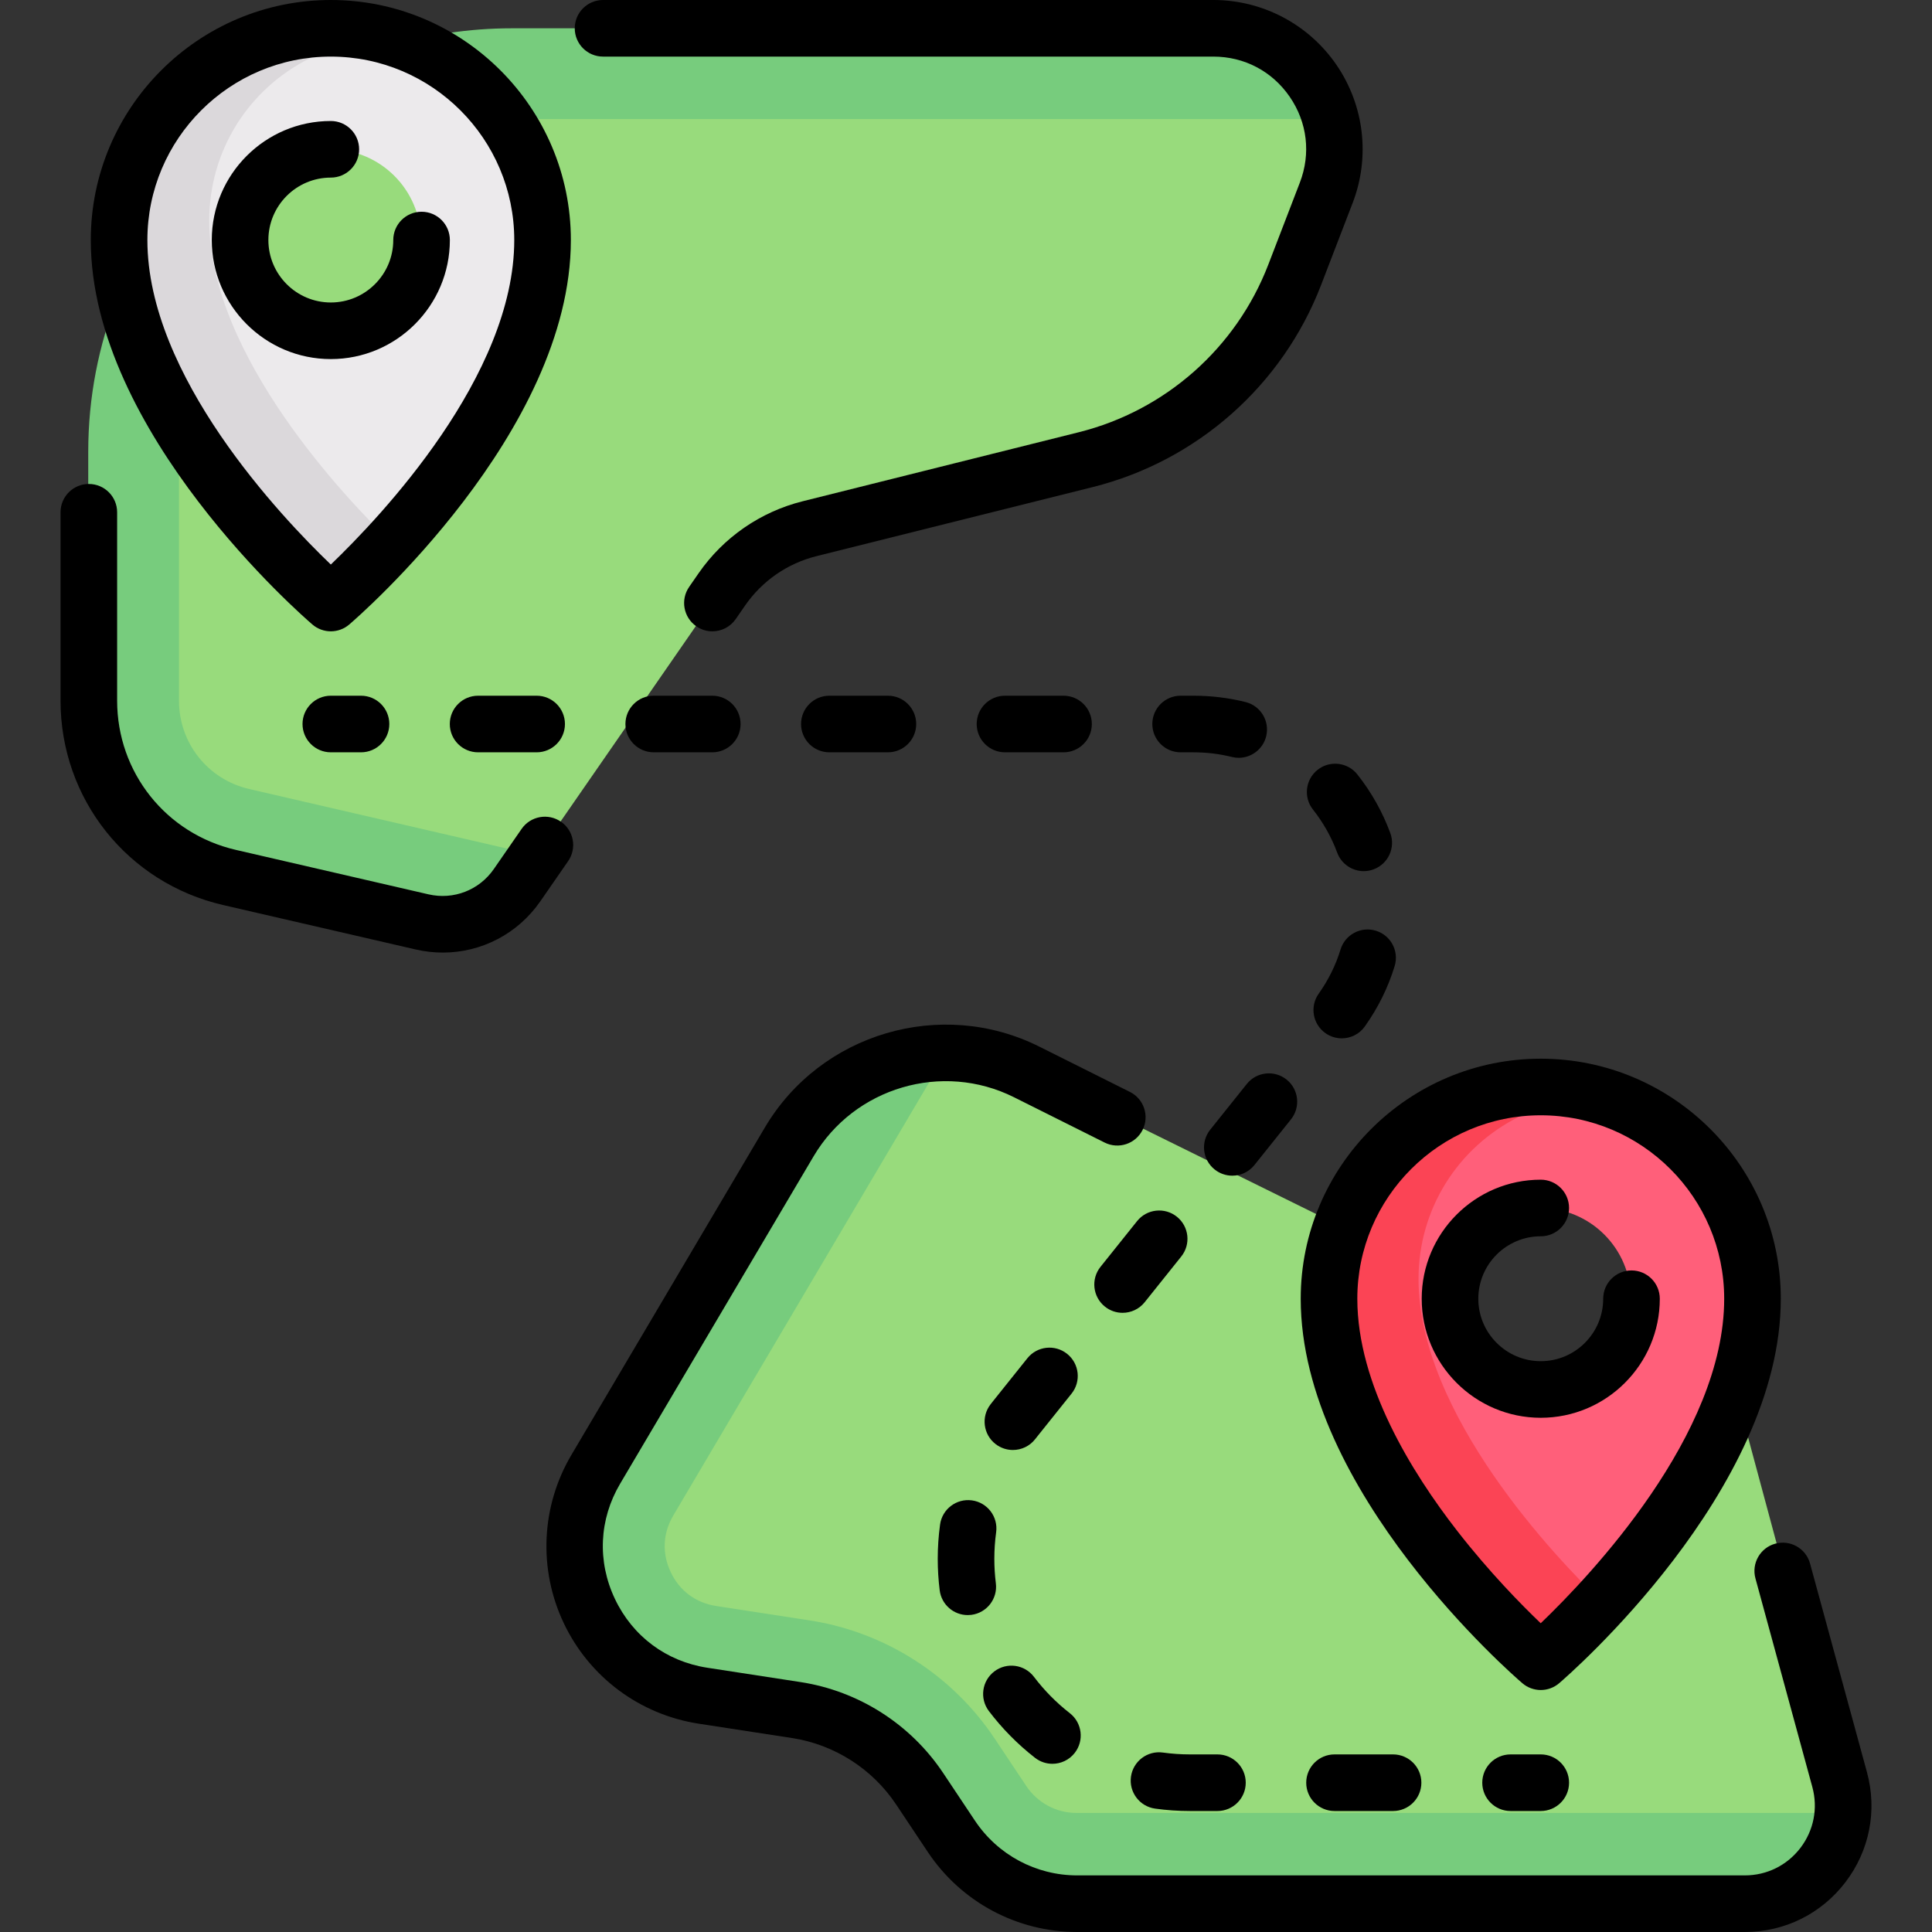 <?xml version="1.0" encoding="UTF-8" standalone="no"?><!-- icon666.com - MILLIONS OF FREE VECTOR ICONS --><svg width="1024" height="1024" id="Capa_1" enable-background="new 0 0 512 512" viewBox="0 0 512 512" xmlns="http://www.w3.org/2000/svg"><rect x="0" y="0" width="512" height="512" fill="#333333" stroke="none"/><g><g><path d="m321.39 7.5h-156.007c-78.424 0-142 63.576-142 142v36.174c0 22.396 15.459 41.829 37.282 46.865l51.033 11.777c9.597 2.215 19.574-1.646 25.18-9.744l54.268-78.388c5.538-7.999 13.796-13.711 23.234-16.07l73.196-18.299c25.337-6.334 46.001-24.615 55.376-48.992l8.365-21.748c8.077-21.002-7.425-43.575-29.927-43.575z" fill="#98db7c"/><g fill="#77cc7d"><path d="m87.512 23.533c10.46 0 19.901 4.102 27.039 10.664 6.762-1.666 13.789-2.648 21.058-2.648h216.842c-3.505-13.439-15.636-24.049-31.061-24.049h-185.781c-22.849 0-44.075 6.868-61.804 18.595 4.294-1.571 8.869-2.562 13.707-2.562z"/><path d="m47.431 185.675v-65.949c0-11.985 2.424-23.409 6.773-33.836-4.27-6.373-6.773-14.03-6.773-22.277 0-6.947 1.928-13.382 5.037-19.078-18.017 19.909-29.085 46.225-29.085 75.191v65.948c0 22.397 15.459 41.829 37.282 46.865l51.032 11.777c9.597 2.214 19.575-1.646 25.181-9.744l5.437-7.853-76.245-17.614c-10.975-2.532-18.639-12.169-18.639-23.43z"/></g><path d="m487.741 471.845-25.324-94.059-23.224-11.457c-6.931 9.69-18.212 16.059-31.035 16.059-21.103 0-38.211-17.107-38.211-38.21 0-3.89.753-7.569 1.833-11.106l-99.98-49.324c-22.562-11.13-49.888-2.993-62.687 18.665l-51.386 86.959c-14.429 24.42.377 55.692 28.413 60.005l24.716 3.803c13.345 2.053 25.213 9.622 32.703 20.858l8.409 12.614c7.434 11.15 19.948 17.848 33.349 17.848h177.25c17.068 0 29.518-16.15 25.174-32.655z" fill="#98db7c"/><path d="m135.663 34.58c-8.047-13.453-21.753-23.111-37.153-26.035-35.818-6.798-67.111 20.481-67.111 55.068 0 38.757 36.437 77.515 50.587 91.105 3.113 2.989 7.962 2.967 11.075-.023 17.756-17.057 70.433-73.587 42.602-120.115zm-48.151 53.082c-13.282 0-24.048-10.767-24.048-24.048s10.766-24.049 24.048-24.049 24.048 10.767 24.048 24.048-10.766 24.049-24.048 24.049z" fill="#eceaec"/><path d="m456.308 315.144c-8.047-13.453-21.752-23.111-37.153-26.034-35.818-6.798-67.111 20.481-67.111 55.068 0 38.757 36.437 77.515 50.587 91.105 3.113 2.989 7.962 2.967 11.075-.023 17.756-17.058 70.433-73.587 42.602-120.116zm-48.151 53.082c-13.282 0-24.048-10.767-24.048-24.048 0-13.282 10.767-24.048 24.048-24.048 13.282 0 24.048 10.767 24.048 24.048s-10.766 24.048-24.048 24.048z" fill="#ff5f7a"/><path d="m55.447 58.454c0-18.357 10.247-34.855 26.749-43.055l14.319-7.118c-34.971-5.427-65.116 21.393-65.116 55.332 0 38.757 36.437 77.515 50.587 91.105 3.113 2.989 7.962 2.967 11.074-.023 2.822-2.712 6.531-6.427 10.654-10.934-11.386-10.976-48.267-49.347-48.267-85.307z" fill="#dbd8db"/><path d="m375.922 338.939c0-18.357 10.247-34.855 26.749-43.055l14.319-7.118c-34.972-5.427-65.116 21.393-65.116 55.332 0 38.757 36.437 77.515 50.587 91.105 3.113 2.989 7.962 2.967 11.074-.023 2.822-2.711 6.531-6.427 10.654-10.934-11.386-10.976-48.267-49.347-48.267-85.307z" fill="#fb4455"/><path d="m488.371 480.452h-203.055c-5.37 0-10.357-2.669-13.339-7.139l-8.408-12.611c-11.21-16.819-29.09-28.221-49.052-31.286l-24.722-3.805c-5.425-.838-9.707-4.028-12.048-8.987-2.348-4.959-2.106-10.294.689-15.015l72.452-122.637c-16.631-.113-32.791 8.234-41.776 23.441l-51.386 86.959c-14.429 24.42.377 55.692 28.413 60.005l24.716 3.803c13.345 2.053 25.213 9.622 32.703 20.858l8.409 12.614c7.434 11.15 19.948 17.848 33.349 17.848h177.25c14.048 0 24.801-10.975 25.805-24.048z" fill="#77cc7d"/></g><g><path d="m82.79 165.501c1.404 1.204 3.143 1.806 4.881 1.806s3.477-.603 4.881-1.806c2.398-2.056 58.732-50.928 58.732-101.888 0-35.076-28.537-63.613-63.613-63.613s-63.613 28.537-63.613 63.613c0 50.96 56.334 99.832 58.732 101.888zm4.881-150.501c26.806 0 48.613 21.808 48.613 48.613 0 36.012-35.411 73.333-48.613 85.995-13.207-12.666-48.613-49.986-48.613-85.995 0-26.805 21.808-48.613 48.613-48.613z"/><path d="m148.669 217.769c-3.406-2.358-8.078-1.508-10.436 1.898l-7.363 10.636c-3.881 5.606-10.68 8.239-17.327 6.705l-51.033-11.777c-18.528-4.276-31.468-20.543-31.468-39.558v-49.916c0-4.142-3.358-7.5-7.5-7.5s-7.5 3.358-7.5 7.5v49.916c0 26.041 17.721 48.317 43.095 54.173l51.033 11.777c2.397.553 4.803.821 7.181.821 10.192 0 19.852-4.938 25.852-13.604l7.363-10.637c2.359-3.404 1.509-8.076-1.897-10.434z"/><path d="m159.816 15h161.732c8.216 0 15.597 3.885 20.249 10.658s5.628 15.056 2.679 22.725l-8.365 21.748c-8.489 22.071-27.253 38.672-50.195 44.408l-73.196 18.299c-11.209 2.802-21.004 9.577-27.581 19.076l-2.508 3.623c-2.358 3.406-1.508 8.078 1.897 10.436 1.302.902 2.79 1.334 4.262 1.334 2.378 0 4.717-1.128 6.173-3.232l2.508-3.623c4.503-6.505 11.21-11.144 18.885-13.062l73.196-18.299c27.678-6.92 50.316-26.948 60.557-53.575l8.365-21.748c4.681-12.171 3.068-25.854-4.314-36.602s-19.572-17.166-32.611-17.166h-161.733c-4.142 0-7.5 3.358-7.5 7.5s3.358 7.5 7.5 7.5z"/><path d="m119.219 63.613c0-4.142-3.358-7.5-7.5-7.5s-7.5 3.358-7.5 7.5c0 9.125-7.423 16.548-16.548 16.548s-16.548-7.423-16.548-16.548 7.423-16.548 16.548-16.548c4.142 0 7.5-3.358 7.5-7.5s-3.358-7.5-7.5-7.5c-17.396 0-31.548 14.152-31.548 31.548s14.152 31.548 31.548 31.548 31.548-14.152 31.548-31.548z"/><path d="m344.703 344.178c0 50.96 56.334 99.832 58.732 101.888 1.404 1.204 3.143 1.806 4.881 1.806s3.477-.602 4.881-1.806c2.398-2.056 58.732-50.928 58.732-101.888 0-35.077-28.537-63.613-63.613-63.613-35.076-.001-63.613 28.536-63.613 63.613zm63.613-48.614c26.805 0 48.613 21.808 48.613 48.613 0 36.02-35.425 73.349-48.621 86.002-5.142-4.917-13.648-13.571-22.128-24.474-12.079-15.53-26.477-38.811-26.477-61.528 0-26.805 21.808-48.613 48.613-48.613z"/><path d="m408.316 375.726c17.396 0 31.548-14.152 31.548-31.548 0-4.143-3.358-7.5-7.5-7.5s-7.5 3.357-7.5 7.5c0 9.125-7.423 16.548-16.548 16.548s-16.549-7.423-16.549-16.548 7.424-16.549 16.549-16.549c4.142 0 7.5-3.357 7.5-7.5 0-4.142-3.358-7.5-7.5-7.5-17.396 0-31.549 14.153-31.549 31.549 0 17.395 14.153 31.548 31.549 31.548z"/><path d="m494.756 469.625-15.075-55.276c-1.09-3.997-5.213-6.351-9.209-5.262-3.996 1.09-6.352 5.213-5.262 9.209l15.075 55.276c1.534 5.624.384 11.506-3.154 16.139-3.538 4.632-8.911 7.289-14.74 7.289h-176.915c-10.918 0-21.052-5.424-27.109-14.508l-8.409-12.613c-8.636-12.956-22.416-21.744-37.805-24.111l-24.714-3.802c-10.862-1.671-19.789-8.326-24.492-18.259s-4.194-21.056 1.397-30.518l51.263-86.753c10.796-18.271 34.123-25.15 53.106-15.658l24.023 12.012c3.706 1.853 8.21.35 10.062-3.354 1.853-3.705.351-8.21-3.354-10.062l-24.023-12.011c-25.997-12.998-57.943-3.579-72.729 21.444l-51.263 86.753c-8.045 13.615-8.808 30.275-2.04 44.568 6.767 14.292 20.139 24.26 35.768 26.665l24.714 3.802c11.237 1.729 21.299 8.146 27.606 17.606l8.409 12.613c8.846 13.265 23.646 21.186 39.59 21.186h176.914c10.543 0 20.261-4.806 26.661-13.185s8.479-19.018 5.705-29.19z"/><path d="m95.671 184.371h-8c-4.142 0-7.5 3.358-7.5 7.5s3.358 7.5 7.5 7.5h8c4.142 0 7.5-3.358 7.5-7.5s-3.358-7.5-7.5-7.5z"/><path d="m349.177 204.012c-3.247 2.572-3.794 7.289-1.222 10.536 2.726 3.441 4.885 7.283 6.419 11.418 1.122 3.024 3.986 4.894 7.033 4.894.866 0 1.748-.151 2.607-.47 3.884-1.44 5.864-5.756 4.424-9.64-2.083-5.616-5.018-10.836-8.725-15.516-2.572-3.247-7.29-3.793-10.536-1.222z"/><path d="m301.336 323.61-9.692 12.115c-2.587 3.234-2.063 7.954 1.171 10.542 1.383 1.106 3.038 1.644 4.681 1.644 2.2 0 4.38-.964 5.861-2.815l9.692-12.115c2.587-3.234 2.063-7.954-1.171-10.542-3.235-2.587-7.955-2.063-10.542 1.171z"/><path d="m364.609 246.646c-3.96-1.205-8.152 1.029-9.358 4.992-1.255 4.125-3.199 8.058-5.779 11.688-2.399 3.376-1.607 8.059 1.77 10.458 1.318.937 2.835 1.387 4.338 1.387 2.346 0 4.658-1.098 6.12-3.156 3.517-4.95 6.175-10.336 7.902-16.01 1.205-3.963-1.03-8.153-4.993-9.359z"/><path d="m353.662 464.936c-4.142 0-7.5 3.358-7.5 7.5s3.358 7.5 7.5 7.5h15.515c4.142 0 7.5-3.358 7.5-7.5s-3.358-7.5-7.5-7.5z"/><path d="m312.877 199.371h3.384c3.494 0 6.922.414 10.188 1.23.61.153 1.222.225 1.824.225 3.36 0 6.419-2.275 7.271-5.684 1.004-4.019-1.44-8.09-5.458-9.094-4.455-1.113-9.106-1.677-13.824-1.677h-3.384c-4.142 0-7.5 3.358-7.5 7.5s3.357 7.5 7.499 7.5z"/><path d="m126.701 184.371c-4.142 0-7.5 3.358-7.5 7.5s3.358 7.5 7.5 7.5h15.515c4.142 0 7.5-3.358 7.5-7.5s-3.358-7.5-7.5-7.5z"/><path d="m263.842 382.694c1.366 1.056 2.98 1.567 4.583 1.567 2.242 0 4.46-1.001 5.938-2.913.167-.216.337-.432.507-.645l9.103-11.378c2.588-3.234 2.063-7.954-1.171-10.542s-7.955-2.062-10.542 1.171l-9.104 11.379c-.222.278-.442.558-.66.838-2.533 3.279-1.931 7.989 1.346 10.523z"/><path d="m249.127 404.029c-.41 2.992-.617 6.041-.617 9.062 0 2.79.174 5.599.517 8.35.473 3.796 3.705 6.573 7.433 6.573.309 0 .623-.019.938-.058 4.11-.513 7.027-4.261 6.514-8.371-.267-2.138-.402-4.323-.402-6.494 0-2.344.161-4.708.479-7.028.562-4.104-2.31-7.886-6.414-8.448s-7.886 2.31-8.448 6.414z"/><path d="m274.293 465.841c1.37 1.067 2.993 1.584 4.605 1.584 2.233 0 4.442-.993 5.921-2.89 2.546-3.267 1.962-7.979-1.305-10.526-3.569-2.781-6.765-6.02-9.499-9.625-2.502-3.3-7.206-3.948-10.508-1.444-3.3 2.503-3.947 7.207-1.444 10.508 3.52 4.642 7.635 8.812 12.23 12.393z"/><path d="m266.333 184.371c-4.142 0-7.5 3.358-7.5 7.5s3.358 7.5 7.5 7.5h15.515c4.142 0 7.5-3.358 7.5-7.5s-3.358-7.5-7.5-7.5z"/><path d="m219.789 184.371c-4.142 0-7.5 3.358-7.5 7.5s3.358 7.5 7.5 7.5h15.515c4.142 0 7.5-3.358 7.5-7.5s-3.358-7.5-7.5-7.5z"/><path d="m306.119 479.302c3.04.421 6.147.634 9.235.634h7.279c4.142 0 7.5-3.358 7.5-7.5s-3.358-7.5-7.5-7.5h-7.279c-2.403 0-4.818-.166-7.179-.492-4.106-.57-7.89 2.298-8.457 6.401-.568 4.103 2.298 7.889 6.401 8.457z"/><path d="m332.433 308.751 9.692-12.115c2.587-3.235 2.063-7.955-1.171-10.542-3.234-2.588-7.955-2.063-10.542 1.171l-9.692 12.115c-2.588 3.234-2.063 7.954 1.171 10.542 1.383 1.106 3.037 1.644 4.68 1.644 2.201 0 4.381-.963 5.862-2.815z"/><path d="m188.76 184.371h-15.515c-4.142 0-7.5 3.358-7.5 7.5s3.358 7.5 7.5 7.5h15.515c4.142 0 7.5-3.358 7.5-7.5s-3.358-7.5-7.5-7.5z"/><path d="m400.316 464.936c-4.142 0-7.5 3.358-7.5 7.5s3.358 7.5 7.5 7.5h8c4.142 0 7.5-3.358 7.5-7.5s-3.358-7.5-7.5-7.5z"/></g></g></svg>